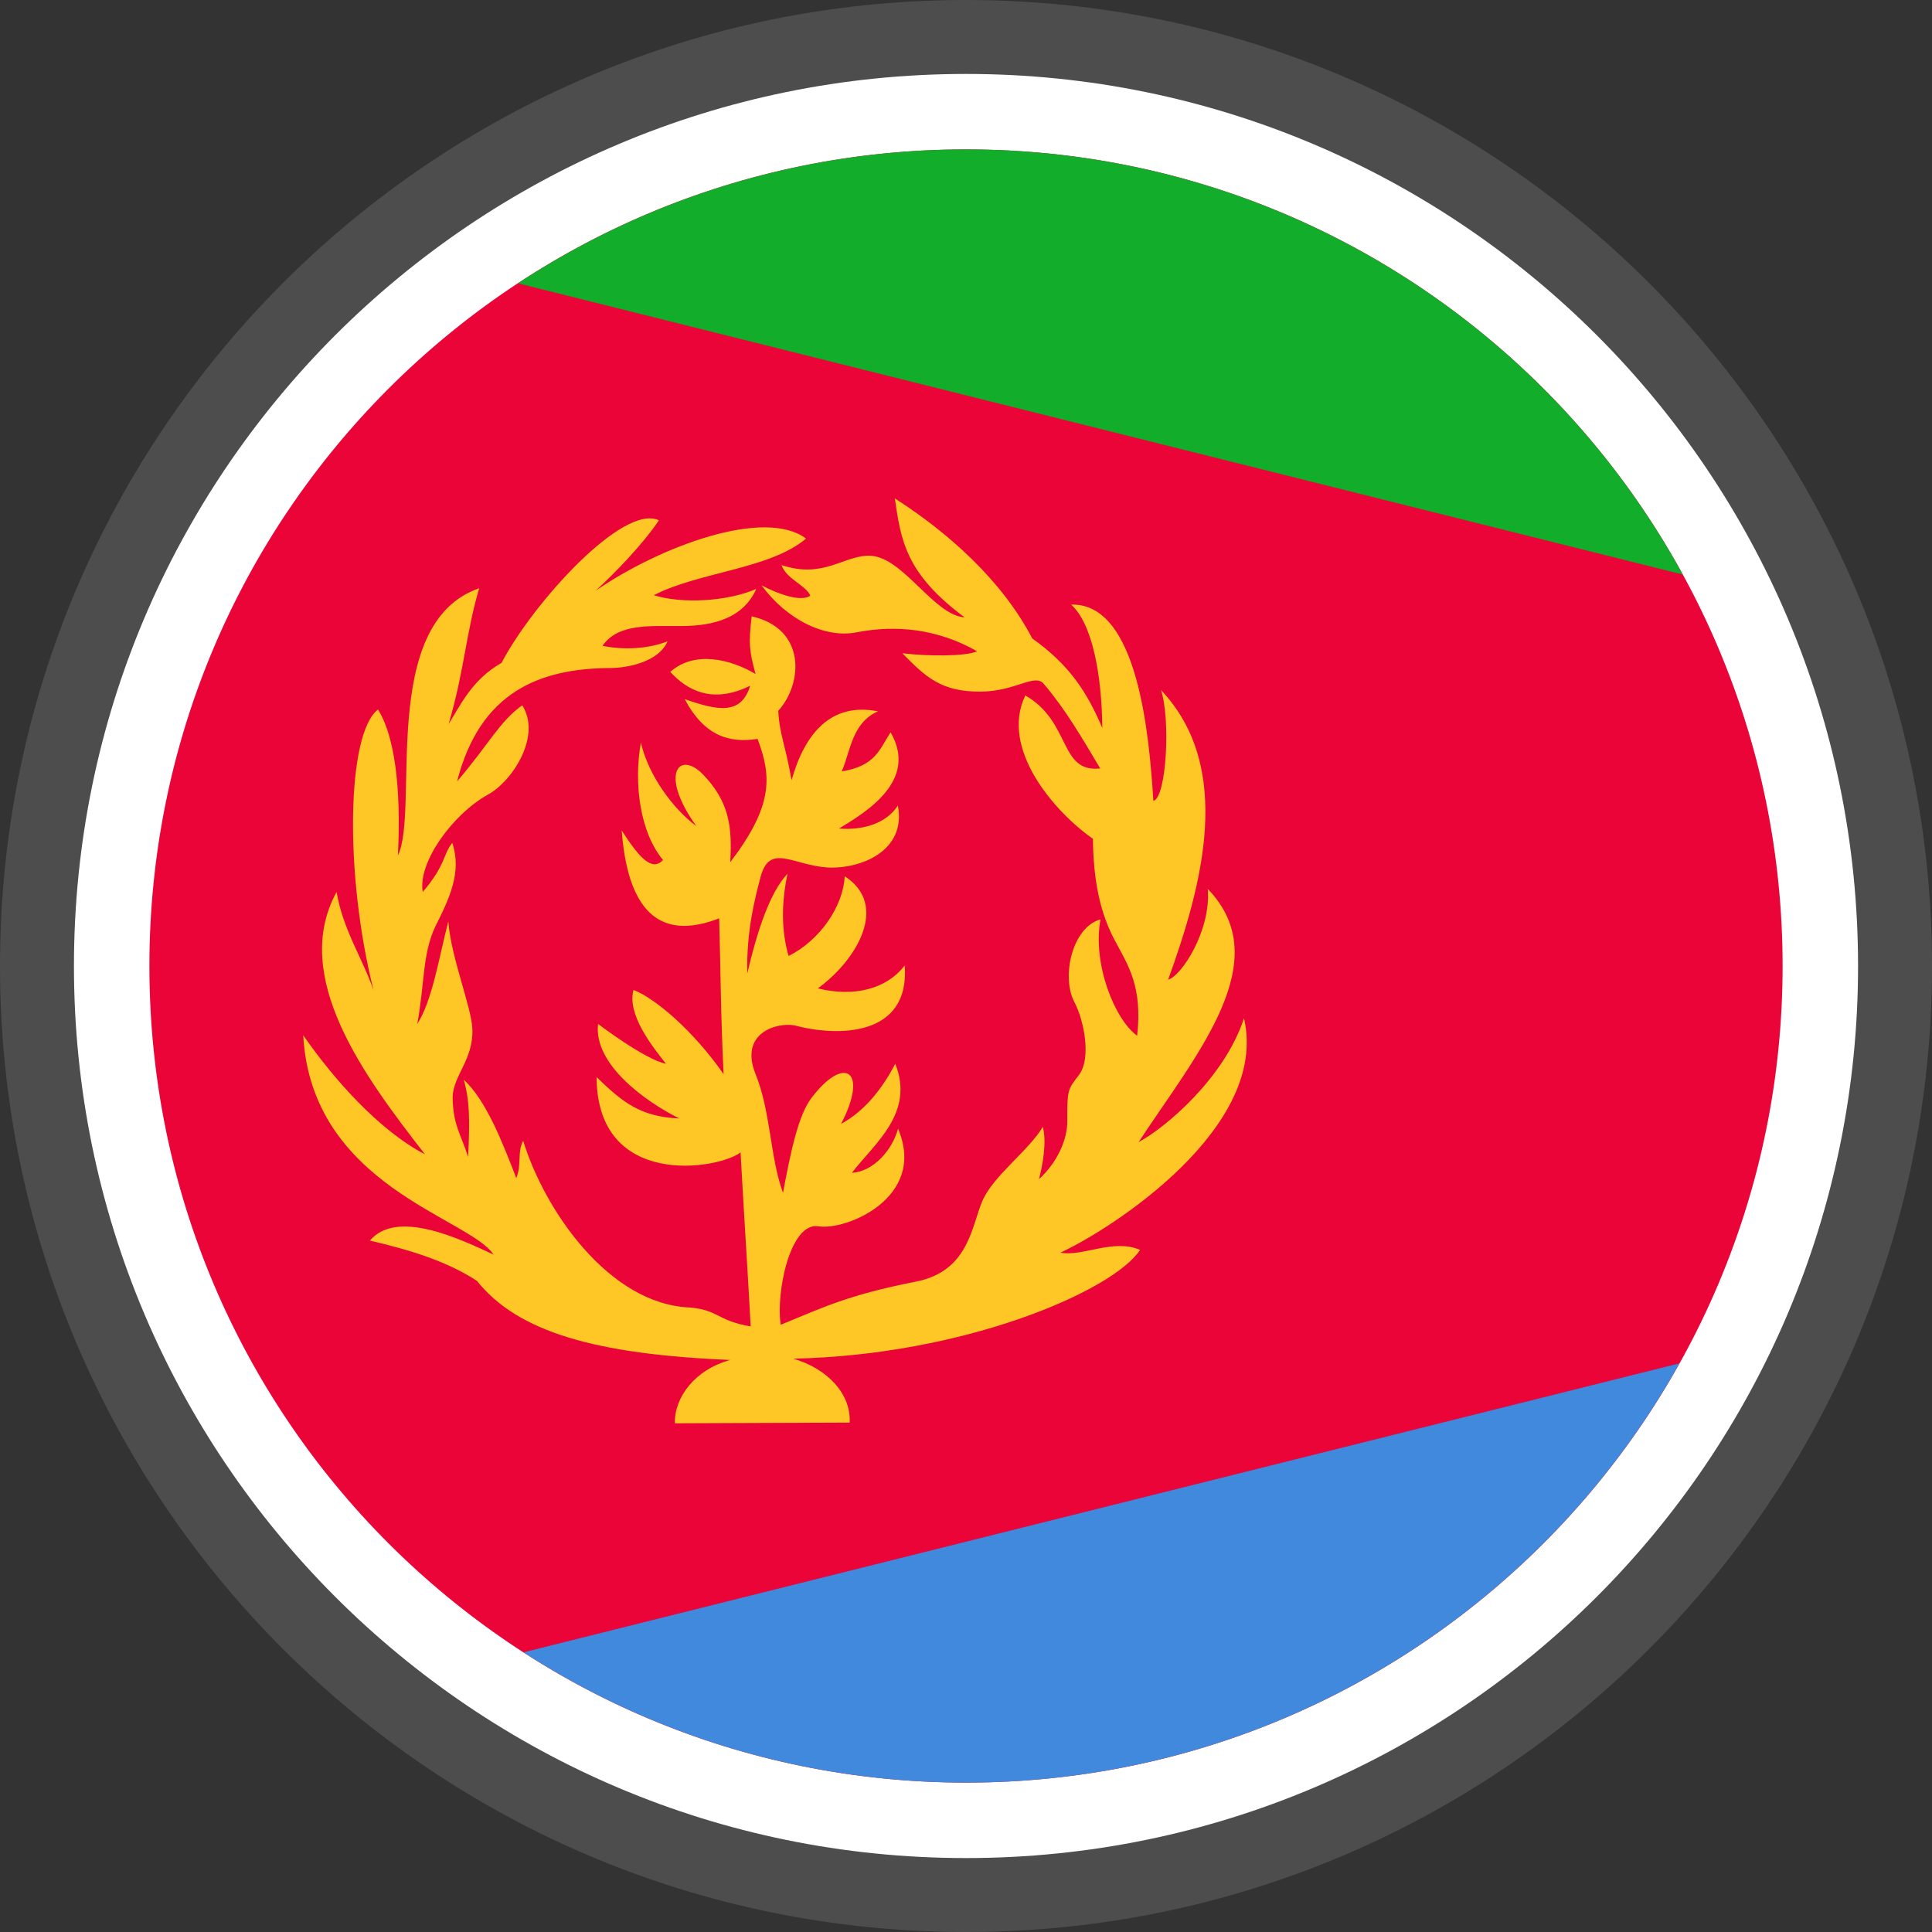<svg xmlns="http://www.w3.org/2000/svg" shape-rendering="geometricPrecision" text-rendering="geometricPrecision" image-rendering="optimizeQuality" fill-rule="evenodd" clip-rule="evenodd" viewBox="0 0 512 512"><rect x="0" y="0" width="512" height="512" fill="#333333" stroke="none"/><g fill-rule="nonzero"><path fill="#4D4D4D" d="M256 0c70.683 0 134.689 28.663 181.012 74.987C483.336 121.311 512 185.316 512 256c0 70.683-28.664 134.689-74.988 181.012C390.689 483.336 326.683 512 256 512c-70.677 0-134.689-28.664-181.013-74.988C28.663 390.689 0 326.676 0 256c0-70.684 28.663-134.689 74.987-181.013C121.311 28.663 185.316 0 256 0z"/><path fill="#fff" d="M256.001 19.596c65.278 0 124.383 26.467 167.162 69.243 42.777 42.78 69.243 101.884 69.243 167.162S465.94 380.384 423.16 423.16c-42.776 42.78-101.881 69.246-167.159 69.246-65.278 0-124.382-26.466-167.162-69.243-42.776-42.779-69.243-101.884-69.243-167.162S46.063 131.619 88.839 88.839c42.78-42.776 101.884-69.243 167.162-69.243z"/><path fill="#EA0437" d="M256.001 39.594c119.518 0 216.407 96.887 216.407 216.407 0 119.518-96.889 216.407-216.407 216.407-119.52 0-216.407-96.889-216.407-216.407 0-119.52 96.887-216.407 216.407-216.407z"/><path fill="#4189DD" d="M445.092 361.295l-306.38 76.594c33.794 21.833 74.061 34.519 117.289 34.519 81.293 0 152.103-44.834 189.091-111.113z"/><path fill="#12AD2B" d="M445.96 152.26L137.242 75.079c34.095-22.424 74.899-35.485 118.759-35.485 81.928 0 153.216 45.531 189.959 112.666z"/><path fill="#FFC726" d="M193.516 360.401c-9.41 2.599-14.805 9.898-14.668 16.787l46.321-.186c.416-7.402-5.673-14.248-14.943-16.944 45.351-.936 84.751-17.924 91.909-28.824-7.084-3.075-15.276 1.873-21.116.734 13.865-6.407 55.406-33.295 48.652-62.12-5.25 16.011-21.153 29.257-27.927 32.814 15.518-23.563 36.706-48.094 18.324-67.09.928 11.01-6.997 23.127-10.497 24.037 9.001-24.897 17.59-56.155-1.913-76.761 2.561 7.448 1.527 28.458-1.999 29.402-1.086-16.929-3.975-52.538-21.804-52.03 5.663 5.04 8.14 18.799 8.267 32.696-4.064-9.52-8.681-16.688-18.558-23.718-7.989-15.323-22.205-28.019-36.422-37.114 1.595 11.153 2.916 19.952 18.489 31.521-8.119-.505-16.236-15.898-24.914-16.324-6.903-.333-12.318 6.254-23.598 2.463 1.249 3.723 6.512 5.372 7.622 8.126-2.416 1.67-8.152-.26-12.919-2.742 6.559 8.934 16.721 14.186 25.35 12.414 10.26-1.973 21.261-.931 31.754 5.041-2.681 1.376-13.11 1.367-19.805.53 6.085 6.159 10.165 10.242 20.745 10.175 9.449-.062 14.403-5.04 16.83-1.957 5.927 7.022 9.915 14.041 14.873 22.309-10.951 1.211-7.65-12.385-19.847-19.339-6.852 14.183 7.883 30.997 17.913 37.986.135 10.662 1.693 19.582 6.215 27.699 3.048 5.723 6.989 11.58 5.503 24.496-6.004-4.373-11.873-19.121-9.714-30.83-7.514 2.05-10.453 15.264-6.911 21.917 2.646 5.064 4.413 14.756 1.361 19.088-2.975 4.037-3.286 3.585-3.247 12.249.106 5.184-2.79 11.314-7.506 15.588.984-3.653 2.107-9.937 1.016-13.865-3.728 6.325-13.082 12.869-16.028 19.67-2.892 6.815-3.626 18.62-17.623 21.342-18.008 3.575-24.223 6.696-35.811 11.437-1.286-8.801 2.564-27.154 9.923-26.107 7.185 1.278 28.971-7.507 21.178-25.86-1.539 5.784-6.673 11.43-12.225 11.68 5.999-7.782 16.701-15.839 11.489-28.877-2.898 5.542-7.455 12.193-14.366 15.935 7.408-14.198.86-18.445-7.938-6.751-3.323 4.511-5.329 13.551-7.44 25.032-3.456-9.338-3.228-21.63-7.323-31.611-4.278-10.793 5.677-13.643 10.362-12.777 11.471 3.062 30.64 3.06 29.216-15.89-4.954 6.411-13.642 8.39-23.025 6.083 10.537-7.694 18.857-22.168 7.115-29.723-.392 8.012-6.592 16.996-14.871 21.134-1.938-6.761-1.938-13.936-.276-21.802-4.622 4.866-7.999 14.99-10.684 26.499-.202-11.377 1.95-19.574 3.546-25.693 2.419-8.94 8.432-3.123 17.638-2.464 8.865.503 21.07-4.396 18.737-16.418-3.027 4.757-9.241 6.608-15.588 6.105 7.643-4.63 20.958-12.858 13.656-25.513-3.068 4.794-4.062 8.894-12.941 10.364 2.327-5.349 2.712-12.912 9.604-15.909-12.294-2.448-19.333 5.62-22.91 18.256-1.452-8.761-3.177-11.987-3.521-18.394 6.645-7.381 7.341-21.82-7.046-25.049-.854 7.448-.601 9.223 1.036 15.287-6.753-4.011-16.272-6.225-22.609-.552 4.293 4.633 10.939 8.712 21.181 3.659-2.42 7.916-8.712 6.561-17.36 3.543 5.286 9.927 11.956 11.691 19.317 10.547 3.855 10.162 4.024 17.882-7.239 32.681.521-9.196-.133-16.047-7.439-23.483-6.261-6.132-11.349.262-1.565 13.895-5.936-4.37-12.654-13.243-14.677-22.113-1.957 10.958-.195 23.874 5.872 31.114-2.869 3.066-6.132-.325-10.958-7.827 1.825 24.006 12.067 28.638 25.83 23.287.392 13.176.392 25.376 1.176 41.292-8.027-11.545-18.2-20.156-23.877-22.309-1.76 6.458 4.894 14.872 8.612 19.569-5.676-1.175-18.005-10.568-18.005-10.568-1.239 10.699 12.592 20.614 21.528 25.049-10.502-.457-15.136-4.435-21.92-10.958.132 29.68 32.159 24.526 38.161 19.96.783 14.612 1.9 31.505 2.681 46.117-9.053-1.58-8.341-4.302-16.089-5.019-21.501-.839-38.559-25.813-44.207-44.183-1.621 3.023-.335 6.186-1.818 9.901-3.491-9.018-7.951-20.663-13.932-26.083 1.523 5.257 1.684 10.598 1.155 20.424-2.053-6.366-3.963-8.318-4.1-15.791.13-5.737 5.534-9.969 5.235-18.039-.221-5.892-5.595-18.66-6.386-28.545-2.601 10.174-4.234 20.898-8.22 27.197 1.981-10.865 1.346-18.362 4.696-25.674 3.87-7.698 7.161-14.571 4.584-22.339-2.47 3.001-1.621 5.726-7.829 13.017-1.349-7.928 8.027-20.617 17.126-25.718 6.417-3.381 14.506-15.475 9.236-23.765-6.033 4.335-8.743 10.19-17.268 20.196 6.08-23.769 21.879-29.989 40.794-30.07 4.185-.019 12.623-1.53 14.992-7.069-5.332 2.058-11.635 2.32-17.245 1.197 4.083-5.993 12.68-5.214 20.692-5.249 6.284-.031 16.094-.883 20.06-9.832-7.665 3.321-19.621 4.012-27.149 1.66 11.972-6.203 30.724-6.872 40.341-15.011-10.962-8.182-38.393 1.906-55.719 13.788 4.843-4.428 12.497-12.283 16.719-18.624-9.476-4.544-33.441 22.006-41.697 37.78-7.84 4.427-10.977 11.369-14.022 16.213 4.178-14.118 4.621-24.363 8.107-35.988-26.879 9.253-15.707 58.915-21.554 70.796.689-13.116.132-29.968-5.269-38.658-8.279 6.316-8.947 43.49-1.174 74.438-2.807-8.281-8.105-16.013-9.804-26.093-12.253 22.347 7.183 48.712 23.435 69.538-12.235-6.372-24.332-20.08-32.279-31.572 2.194 39.998 43.961 48.309 50.446 58.139-8.801-4.097-25.627-12.204-32.766-3.709 11.622 2.683 20.894 5.785 28.365 10.682 10.84 13.534 31.366 19.453 67.115 20.948z"/></g></svg>